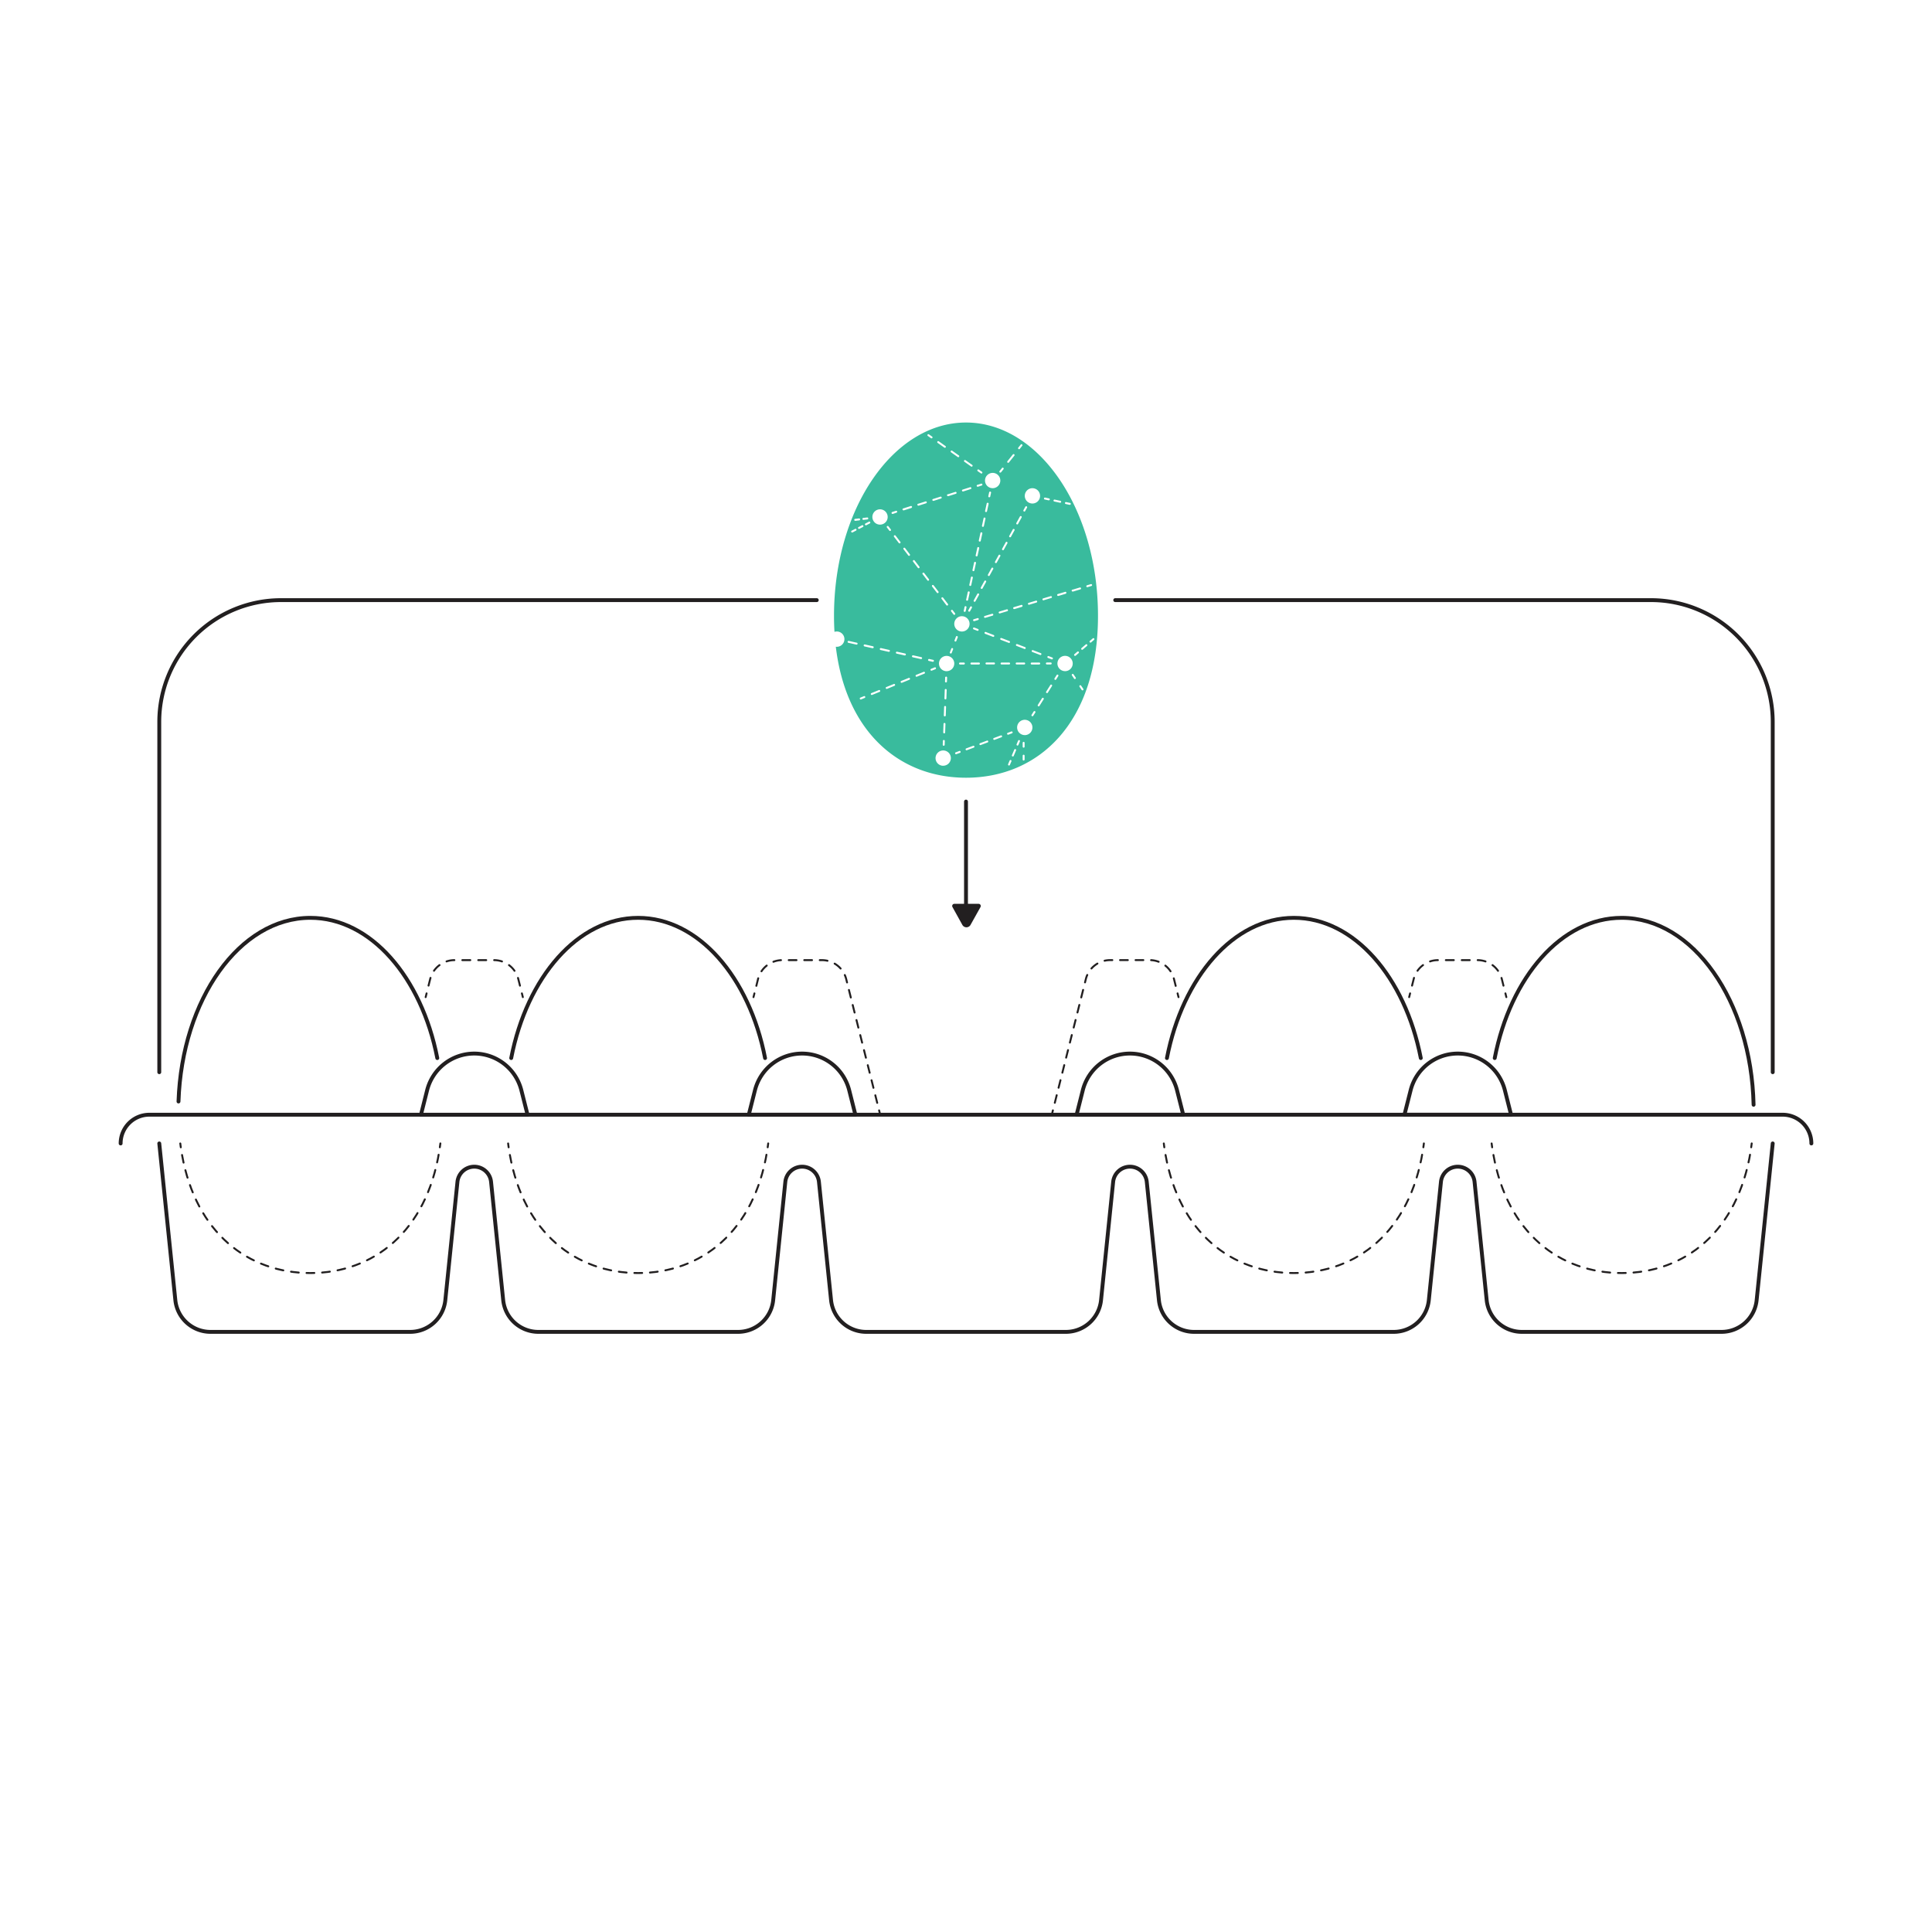 <svg xmlns="http://www.w3.org/2000/svg" viewBox="0 0 2000 2000"><defs><style>.cls-1{fill:#39bb9d;}.cls-2{fill:#221f20;}.cls-10,.cls-11,.cls-3,.cls-4,.cls-5,.cls-6,.cls-7,.cls-8,.cls-9{fill:none;stroke:#221f20;stroke-linecap:round;}.cls-10,.cls-3,.cls-4,.cls-5,.cls-6,.cls-7,.cls-8,.cls-9{stroke-miterlimit:10;stroke-width:2px;}.cls-4{stroke-dasharray:8.24 8.24;}.cls-5{stroke-dasharray:8.03 8.03;}.cls-6{stroke-dasharray:8.03 8.03;}.cls-7{stroke-dasharray:8.07 8.07;}.cls-8{stroke-dasharray:8.07 8.07;}.cls-9{stroke-dasharray:8.07 8.07;}.cls-10{stroke-dasharray:8.07 8.07;}.cls-11{stroke-linejoin:round;stroke-width:4px;}</style></defs><g id="solid_shapes" data-name="solid shapes"><path class="cls-1" d="M1000,437.4c-75.46,0-136.64,89.59-136.64,200.11q0,8.5.49,16.58a7.8,7.8,0,0,1,2.38-.37,7.92,7.92,0,1,1,0,15.84,8.42,8.42,0,0,1-1-.07C875.94,759,932.2,805.1,1000,805.1c75.46,0,136.64-57.07,136.64-167.59S1075.46,437.4,1000,437.4Zm110.25,173.05,7.57-2.26a1,1,0,0,1,1.25.67,1,1,0,0,1-.67,1.24l-7.57,2.27a1,1,0,0,1-.29,0,1,1,0,0,1-.29-2Zm-7.78-89.94a1,1,0,0,1,1.19-.76l3.91.83a1,1,0,0,1-.21,2l-.21,0-3.91-.84A1,1,0,0,1,1102.47,520.51Zm.79,94.13-7.57,2.27a1,1,0,0,1-.29,0,1,1,0,0,1-1-.71,1,1,0,0,1,.67-1.25l7.57-2.27a1,1,0,0,1,.57,1.92Zm-22.51-98.78a1,1,0,0,1,1.19-.76l3.91.83a1,1,0,0,1-.21,2l-.21,0-3.91-.84A1,1,0,0,1,1080.75,515.86ZM1078,677.44a1,1,0,0,1-.94.64.92.92,0,0,1-.36-.07l-8.13-3.13a1,1,0,0,1,.72-1.86l8.13,3.13A1,1,0,0,1,1078,677.44Zm-10,8.43h7.8a1,1,0,0,1,0,2h-7.8a1,1,0,0,1,0-2ZM1065.42,626a1,1,0,1,1-.58-1.92l7.57-2.27a1,1,0,0,1,.57,1.92Zm3.35-120.6a7.92,7.92,0,1,1-7.92,7.92A7.92,7.92,0,0,1,1068.77,505.38Zm-9.27,22.68,1.93-3.5a1,1,0,0,1,1.36-.39,1,1,0,0,1,.39,1.35l-1.93,3.51a1,1,0,0,1-.88.52.94.94,0,0,1-.48-.13A1,1,0,0,1,1059.5,528.06Zm1.33,143.76a1.13,1.13,0,0,1-.36-.06l-8.13-3.13a1,1,0,0,1,.72-1.87l8.13,3.13a1,1,0,0,1-.36,1.93Zm.42,15a1,1,0,0,1-1,1h-7.8a1,1,0,0,1,0-2h7.8A1,1,0,0,1,1061.25,686.87Zm-3.4-58.62-7.57,2.26a1,1,0,0,1-.29,0,1,1,0,0,1-.29-2l7.57-2.27a1,1,0,0,1,.58,1.92Zm-3.72-164.84,2.5-3.12a1,1,0,1,1,1.56,1.25l-2.49,3.12a1,1,0,0,1-.79.38,1,1,0,0,1-.62-.22A1,1,0,0,1,1054.13,463.41Zm-2,78,3.68-6.67a1,1,0,1,1,1.75,1l-3.67,6.68a1,1,0,0,1-.88.52.94.94,0,0,1-.48-.13A1,1,0,0,1,1052.14,541.41Zm-1.92,7.64-3.68,6.68a1,1,0,0,1-.87.51,1.07,1.07,0,0,1-.49-.12,1,1,0,0,1-.39-1.36l3.68-6.67a1,1,0,1,1,1.75,1Zm-34.85,59.11,3.68-6.68a1,1,0,0,1,1.75,1l-3.67,6.67a1,1,0,0,1-.88.52,1,1,0,0,1-.48-.12A1,1,0,0,1,1015.37,608.16Zm-.12-48.26a1,1,0,0,1-1,.79l-.21,0a1,1,0,0,1-.77-1.19l1.64-7.64a1,1,0,1,1,2,.42Zm10.69-49.77-.84,3.91a1,1,0,0,1-1,.79l-.21,0a1,1,0,0,1-.77-1.19l.84-3.91a1,1,0,1,1,2,.42Zm.47,78a1,1,0,0,1,1.75,1l-3.68,6.67a1,1,0,0,1-.88.52,1.07,1.07,0,0,1-.48-.12,1,1,0,0,1-.39-1.36Zm-3-66.45-1.65,7.65a1,1,0,0,1-1,.79l-.21,0a1,1,0,0,1-.77-1.19l1.64-7.65a1,1,0,0,1,2,.42Zm-4,116,7.57-2.27a1,1,0,0,1,1.24.67,1,1,0,0,1-.67,1.25l-7.57,2.27a.92.92,0,0,1-.29,0,1,1,0,0,1-1-.71A1,1,0,0,1,1019.43,637.67Zm-.19,17.16a1,1,0,0,1,1.3-.58l8.13,3.13a1,1,0,0,1,.57,1.29,1,1,0,0,1-.93.64,1.13,1.13,0,0,1-.36-.06l-8.13-3.13A1,1,0,0,1,1019.24,654.83Zm2,31H1029a1,1,0,0,1,0,2h-7.81a1,1,0,0,1,0-2Zm8.85-104.41,3.68-6.67a1,1,0,1,1,1.75,1l-3.68,6.68a1,1,0,0,1-.87.51,1,1,0,0,1-.88-1.48Zm4.48,51.67,7.57-2.26a1,1,0,1,1,.58,1.91l-7.57,2.27a1,1,0,0,1-.29,0,1,1,0,0,1-1-.71A1,1,0,0,1,1034.56,633.13Zm.94,28a1,1,0,0,1,1.3-.57l8.13,3.12a1,1,0,0,1-.36,1.94.92.92,0,0,1-.36-.07l-8.13-3.13A1,1,0,0,1,1035.5,661.08Zm1.34,24.79h7.81a1,1,0,0,1,0,2h-7.81a1,1,0,0,1,0-2Zm6.05-208.4,5.62-7a1,1,0,0,1,1.57,1.25l-5.62,7a1,1,0,0,1-.79.38,1,1,0,0,1-.62-.22A1,1,0,0,1,1042.89,477.47Zm-.42,83.57a1,1,0,0,1,.4,1.36l-3.68,6.68a1,1,0,0,1-.88.51,1,1,0,0,1-.48-.12,1,1,0,0,1-.39-1.36l3.67-6.67A1,1,0,0,1,1042.47,561Zm-7.7-73.41,2.5-3.13a1,1,0,0,1,1.41-.15,1,1,0,0,1,.15,1.4l-2.49,3.13a1,1,0,0,1-.79.37,1.05,1.05,0,0,1-.62-.21A1,1,0,0,1,1034.77,487.63Zm-7.14,1.91a7.92,7.92,0,1,1-7.92,7.92A7.92,7.92,0,0,1,1027.63,489.54Zm-8.23,46.24a1,1,0,0,1,.77,1.19l-1.64,7.64a1,1,0,0,1-1,.79.75.75,0,0,1-.21,0,1,1,0,0,1-.76-1.19l1.64-7.64A1,1,0,0,1,1019.4,535.78Zm-7.46-49.4a1,1,0,0,1,1.39-.24l3.27,2.31a1,1,0,0,1-1.15,1.63l-3.27-2.31A1,1,0,0,1,1011.94,486.38Zm0,15.53,3.81-1.21a1,1,0,0,1,.61,1.9l-3.82,1.22a1,1,0,0,1-.3.05,1,1,0,0,1-.3-2Zm-1.9,72.86,1.64-7.64a1,1,0,1,1,2,.42l-1.65,7.64a1,1,0,0,1-1,.79l-.21,0A1,1,0,0,1,1010,574.77Zm2.42,67.08L1008.6,643a1,1,0,0,1-.29,0,1,1,0,0,1-.28-1.95l3.83-1.15a1,1,0,1,1,.57,1.91Zm.55,10.57a1,1,0,0,1-.93.64.92.92,0,0,1-.36-.07l-3.74-1.44a1,1,0,1,1,.72-1.86l3.74,1.43A1,1,0,0,1,1013,652.42Zm-3.21-29.95a1,1,0,0,1-.87.52,1.07,1.07,0,0,1-.49-.12,1,1,0,0,1-.39-1.36l3.68-6.68a1,1,0,1,1,1.75,1Zm-.21-40.82a1,1,0,0,1,.76,1.18l-1.64,7.65a1,1,0,0,1-1,.79l-.21,0a1,1,0,0,1-.77-1.18l1.64-7.65A1,1,0,0,1,1009.56,581.65Zm-9.4,39,1.64-7.64a1,1,0,1,1,2,.42l-1.64,7.64a1,1,0,0,1-1,.79l-.21,0A1,1,0,0,1,1000.16,620.63Zm.32,8.06-.84,3.91a1,1,0,0,1-1,.8l-.21,0a1,1,0,0,1-.77-1.18l.84-3.92a1,1,0,0,1,2,.42Zm1.93,3,1.93-3.51a1,1,0,0,1,1.75,1l-1.92,3.5a1,1,0,0,1-.88.52.94.94,0,0,1-.48-.13A1,1,0,0,1,1002.41,631.69Zm3-25.93a1,1,0,0,1-1,.79.75.75,0,0,1-.21,0,1,1,0,0,1-.77-1.19l1.65-7.64a1,1,0,1,1,1.95.42Zm-7.3-129.14a1,1,0,0,1,1.39-.24l6.92,4.88a1,1,0,0,1,.24,1.39,1,1,0,0,1-.82.42.92.92,0,0,1-.57-.18L998.34,478A1,1,0,0,1,998.1,476.62Zm-1.55,30.19,7.68-2.45a1,1,0,0,1,1.26.65,1,1,0,0,1-.65,1.26l-7.68,2.44a.79.79,0,0,1-.3.05,1,1,0,0,1-1-.7A1,1,0,0,1,996.55,506.81Zm-12.29-40a1,1,0,0,1,1.39-.24l6.92,4.88a1,1,0,0,1-1.15,1.64l-6.92-4.89A1,1,0,0,1,984.26,466.85ZM981.2,511.7l7.68-2.44a1,1,0,1,1,.61,1.9l-7.68,2.45a1,1,0,0,1-.3,0,1,1,0,0,1-.31-2Zm3.43,121.19a1,1,0,0,1,1.59-1.21l2.43,3.17a1,1,0,0,1-.18,1.41,1.06,1.06,0,0,1-.61.2,1,1,0,0,1-.8-.39Zm2,39.27-1.44,3.73a1,1,0,0,1-.93.64,1.13,1.13,0,0,1-.36-.06,1,1,0,0,1-.57-1.3l1.44-3.73a1,1,0,0,1,1.86.72Zm-5.57-45.51a1,1,0,0,1-.61.21,1,1,0,0,1-.8-.4L974.78,620a1,1,0,1,1,1.58-1.21l4.93,6.43A1,1,0,0,1,981.11,626.65ZM970.42,457.08a1,1,0,0,1,1.39-.24l6.92,4.89a1,1,0,0,1,.24,1.39,1,1,0,0,1-1.39.24l-6.92-4.88A1,1,0,0,1,970.42,457.08Zm-4.57,59.52,7.68-2.45a1,1,0,0,1,1.25.65,1,1,0,0,1-.64,1.26l-7.68,2.44a.79.79,0,0,1-.3,0,1,1,0,0,1-.31-1.95Zm5.4,97.19a1,1,0,0,1-.61.2,1,1,0,0,1-.79-.39l-4.93-6.43a1,1,0,0,1,1.59-1.22l4.93,6.43A1,1,0,0,1,971.25,613.79Zm-11-163.89a1,1,0,0,1,1.4-.24l3.26,2.3a1,1,0,0,1-.57,1.82,1,1,0,0,1-.58-.18l-3.27-2.31A1,1,0,0,1,960.23,449.9Zm-9.73,71.59,7.68-2.44a1,1,0,0,1,.6,1.9l-7.67,2.45a1.06,1.06,0,0,1-.31.05,1,1,0,0,1-.3-2ZM945.4,580a1,1,0,0,1,1.4.19l4.93,6.43a1,1,0,0,1-.19,1.4,1,1,0,0,1-.61.21,1,1,0,0,1-.79-.39l-4.93-6.44A1,1,0,0,1,945.4,580Zm-13.57-17.7a1,1,0,0,1-.61.2,1,1,0,0,1-.79-.39l-4.93-6.43a1,1,0,0,1,1.59-1.22l4.93,6.43A1,1,0,0,1,931.83,562.34Zm-8.17-32.29,3.81-1.21a1,1,0,0,1,1.26.65,1,1,0,0,1-.65,1.25L924.27,532a1,1,0,0,1-.3,0,1,1,0,0,1-1-.7A1,1,0,0,1,923.66,530.05Zm-3.93,14.85,2.43,3.17a1,1,0,0,1-.19,1.4,1,1,0,0,1-.6.21,1,1,0,0,1-.8-.39l-2.43-3.18a1,1,0,0,1,.19-1.4A1,1,0,0,1,919.73,544.9ZM911,527.25a7.92,7.92,0,1,1-7.92,7.92A7.91,7.91,0,0,1,911,527.25Zm-6.58,143a1,1,0,0,1-1,.78l-.22,0-8.33-1.88a1,1,0,0,1,.44-2l8.33,1.87A1,1,0,0,1,904.43,670.23Zm-3.6-129.75a1,1,0,0,1-.43,1.35l-3.54,1.85a1.11,1.11,0,0,1-.46.11,1,1,0,0,1-.47-1.89l3.55-1.85A1,1,0,0,1,900.83,540.48Zm-7.11-4.35,4-.46a1,1,0,1,1,.23,2l-4,.46h-.12a1,1,0,0,1-.12-2Zm-8.46,1,4-.46a1,1,0,0,1,.24,2l-4,.47h-.11a1,1,0,0,1-.12-2Zm-3.57,12.21,3.54-1.84a1,1,0,0,1,.93,1.77l-3.55,1.85a1,1,0,0,1-.46.11,1,1,0,0,1-.89-.54A1,1,0,0,1,881.69,549.33Zm6.08,117.15a1,1,0,0,1-1,.78.86.86,0,0,1-.22,0l-8.32-1.87a1,1,0,0,1-.76-1.2,1,1,0,0,1,1.19-.75l8.33,1.87A1,1,0,0,1,887.77,666.48Zm1.49-119a1,1,0,0,1-.89-.54,1,1,0,0,1,.43-1.35l3.57-1.86a1,1,0,0,1,.92,1.78l-3.57,1.86A.92.92,0,0,1,889.26,547.51Zm5.87,175-3.71,1.52a1,1,0,0,1-1.3-.55,1,1,0,0,1,.55-1.31l3.7-1.51a1,1,0,0,1,.76,1.85Zm15.44-6.29-7.72,3.15a1.06,1.06,0,0,1-.38.07,1,1,0,0,1-.93-.62,1,1,0,0,1,.55-1.31l7.72-3.14a1,1,0,0,1,1.31.54A1,1,0,0,1,910.57,716.24Zm.24-44.58a1,1,0,0,1,1.19-.75l8.33,1.87a1,1,0,0,1-.22,2,.82.82,0,0,1-.22,0l-8.33-1.87A1,1,0,0,1,910.81,671.66ZM926,709.94l-7.72,3.15a1,1,0,0,1-.38.07,1,1,0,0,1-.38-1.92l7.72-3.15a1,1,0,1,1,.76,1.85Zm1.45-34.53a1,1,0,0,1,1.2-.76l8.33,1.87a1,1,0,0,1,.75,1.2,1,1,0,0,1-1,.78l-.22,0-8.33-1.88A1,1,0,0,1,927.46,675.41Zm8.08-108.23a1,1,0,0,1,1.4.19l4.93,6.43a1,1,0,0,1-.18,1.4,1,1,0,0,1-.61.21,1,1,0,0,1-.8-.4l-4.92-6.43A1,1,0,0,1,935.54,567.18Zm5.91,136.46-7.72,3.15a1,1,0,0,1-.76-1.85l7.72-3.15a1,1,0,1,1,.76,1.85Zm2-177.79-7.67,2.45a1.1,1.1,0,0,1-.31,0,1,1,0,0,1-.3-2l7.68-2.45a1,1,0,0,1,.6,1.91Zm.69,153.3a1,1,0,0,1,1.2-.75l8.32,1.87a1,1,0,0,1-.21,2,.78.78,0,0,1-.22,0l-8.33-1.87A1,1,0,0,1,944.12,679.15Zm12.77,18.2-7.72,3.14a1,1,0,0,1-.38.08,1,1,0,0,1-.92-.62,1,1,0,0,1,.55-1.31l7.72-3.15a1,1,0,0,1,1.3.55A1,1,0,0,1,956.89,697.35Zm-1.82-103a1,1,0,0,1,1.58-1.22l4.93,6.43a1,1,0,0,1-.18,1.4,1,1,0,0,1-.61.21,1,1,0,0,1-.8-.39Zm5.71,88.59a1,1,0,0,1,1.19-.76l3.91.88a1,1,0,0,1-.22,2,.78.78,0,0,1-.22,0l-3.9-.88A1,1,0,0,1,960.78,682.9Zm3.83,11.3a1,1,0,0,1-1.3-.55,1,1,0,0,1,.55-1.31l3.7-1.51a1,1,0,0,1,1.3.55,1,1,0,0,1-.54,1.31Zm11.78,98.48a7.92,7.92,0,1,1,7.92-7.92A7.92,7.92,0,0,1,976.39,792.68ZM979,713.22a1,1,0,0,1,1,1l-.31,8.79a1,1,0,0,1-1,1h0a1,1,0,0,1-1-1l.32-8.79A1,1,0,0,1,979,713.22Zm-.72-7.83.15-4a1,1,0,1,1,2,.07l-.15,4a1,1,0,0,1-1,1h0A1,1,0,0,1,978.26,705.39Zm.08,25.42a1,1,0,0,1,1,1l-.32,8.79a1,1,0,0,1-1,1h0a1,1,0,0,1-1-1l.32-8.79A1,1,0,0,1,978.34,730.81Zm-.63,17.58a1,1,0,0,1,1,1l-.32,8.79a1,1,0,0,1-1,1h0a1,1,0,0,1-1-1l.32-8.8A1,1,0,0,1,977.71,748.39ZM977.07,766a1,1,0,0,1,1,1l-.14,4a1,1,0,0,1-1,1h0a1,1,0,0,1-1-1l.14-4A1,1,0,0,1,977.07,766Zm2.87-71.18a7.92,7.92,0,1,1,7.92-7.92A7.92,7.92,0,0,1,979.94,694.79Zm15.84-56.91a7.92,7.92,0,1,1-7.92,7.92A7.93,7.93,0,0,1,995.78,637.88Zm-7.62,24.91,1.43-3.74a1,1,0,0,1,1.3-.57,1,1,0,0,1,.57,1.29L990,663.5a1,1,0,0,1-.93.65,1.15,1.15,0,0,1-.36-.07A1,1,0,0,1,988.16,662.79ZM993.8,779.3l-3.75,1.4a1,1,0,0,1-.35.06,1,1,0,0,1-.35-1.93l3.75-1.41a1,1,0,1,1,.7,1.88Zm4-91.43h-4a1,1,0,0,1,0-2h4a1,1,0,0,1,0,2Zm10.29,86.06-7.15,2.68a.92.92,0,0,1-.36.07,1,1,0,0,1-.35-1.94l7.16-2.68a1,1,0,0,1,1.29.58A1,1,0,0,1,1008.11,773.93Zm-2.48-86.06a1,1,0,0,1,0-2h7.8a1,1,0,0,1,0,2Zm16.8,80.69-7.16,2.69a1.07,1.07,0,0,1-.35.06,1,1,0,0,1-.35-1.94l7.15-2.68a1,1,0,0,1,.71,1.87Zm14.31-5.37-7.16,2.69a1,1,0,0,1-1.29-.59,1,1,0,0,1,.59-1.29l7.16-2.68a1,1,0,0,1,1.28.59A1,1,0,0,1,1036.74,763.19Zm5.87-3.26a1,1,0,0,1,.58-1.29l3.75-1.41a1,1,0,0,1,.7,1.88l-3.75,1.4a1,1,0,0,1-.35.06A1,1,0,0,1,1042.61,759.93Zm4.4,28.24-1.57,3.68a1,1,0,0,1-.92.61.91.91,0,0,1-.39-.08,1,1,0,0,1-.53-1.31l1.57-3.68a1,1,0,1,1,1.84.78Zm4.8-11.31-2.4,5.66a1,1,0,0,1-.92.61,1,1,0,0,1-.39-.08,1,1,0,0,1-.53-1.32l2.4-5.65a1,1,0,1,1,1.84.78Zm4-9.33-1.56,3.68a1,1,0,0,1-.92.61.91.91,0,0,1-.39-.08,1,1,0,0,1-.53-1.31l1.56-3.68a1,1,0,1,1,1.84.78Zm4.88,18.75a1,1,0,0,1-2,0v-4a1,1,0,0,1,2,0Zm0-13.31a1,1,0,0,1-2,0v-4a1,1,0,0,1,2,0Zm.17-12a7.92,7.92,0,1,1,7.92-7.92A7.93,7.93,0,0,1,1060.82,761Zm10.89-23.35-2.13,3.39a1,1,0,0,1-.84.46,1,1,0,0,1-.54-.15,1,1,0,0,1-.31-1.38l2.13-3.38a1,1,0,0,1,1.38-.32A1,1,0,0,1,1071.71,737.67Zm8.65-13.72-4.32,6.86a1,1,0,0,1-.85.47,1,1,0,0,1-.53-.16,1,1,0,0,1-.31-1.38l4.32-6.86a1,1,0,0,1,1.69,1.07Zm-.09-102.47a1,1,0,0,1-.29-2l7.57-2.27a1,1,0,1,1,.57,1.91l-7.57,2.27A.9.9,0,0,1,1080.27,621.48Zm3.4,64.39h4a1,1,0,0,1,0,2h-4a1,1,0,0,1,0-2Zm5.34,24.35-4.33,6.86a1,1,0,0,1-.84.47,1,1,0,0,1-.54-.15A1,1,0,0,1,1083,716l4.33-6.87a1,1,0,0,1,1.69,1.07Zm.88-28.22a1,1,0,0,1-.93.64,1.13,1.13,0,0,1-.36-.06l-3.73-1.44a1,1,0,0,1,.71-1.87l3.74,1.44A1,1,0,0,1,1089.89,682Zm.71-164a1,1,0,0,1,1.19-.77l5.93,1.28a1,1,0,0,1,.77,1.18,1,1,0,0,1-1,.79.75.75,0,0,1-.21,0l-5.93-1.27A1,1,0,0,1,1090.6,518Zm4.86,182-2.13,3.39a1,1,0,0,1-.85.47,1,1,0,0,1-.53-.16,1,1,0,0,1-.31-1.38l2.13-3.38a1,1,0,1,1,1.69,1.06Zm7.08-5.18a7.92,7.92,0,1,1,7.92-7.92A7.92,7.92,0,0,1,1102.54,694.79Zm10.71,8a1,1,0,0,1-.56.17,1,1,0,0,1-.83-.44l-2.23-3.32a1,1,0,0,1,.27-1.39,1,1,0,0,1,1.39.28l2.23,3.32A1,1,0,0,1,1113.25,702.8Zm3.29-26.64-3,2.6a1,1,0,0,1-1.3-1.52l3-2.6a1,1,0,1,1,1.3,1.52Zm4.58,38.36a.94.94,0,0,1-.55.17,1,1,0,0,1-.83-.44l-2.24-3.32a1,1,0,0,1,1.67-1.11l2.23,3.32A1,1,0,0,1,1121.12,714.52Zm4.07-45.8-4.32,3.72a1,1,0,0,1-1.3-1.52l4.32-3.71a1,1,0,1,1,1.3,1.51Zm.49-60.84a1,1,0,0,1-.29-2l3.83-1.15a1,1,0,0,1,.58,1.92l-3.83,1.14A1,1,0,0,1,1125.68,607.88Zm3.84,57.13a1,1,0,0,1-1.3-1.52l3-2.61a1,1,0,1,1,1.3,1.52Z"/><path class="cls-2" d="M987.91,935.64h25.18A2.24,2.24,0,0,1,1015,939l-10.32,18.46a4.84,4.84,0,0,1-8.44,0L986,939A2.24,2.24,0,0,1,987.91,935.64Z"/></g><g id="dotted_lines" data-name="dotted lines"><line class="cls-3" x1="541.25" y1="1032.22" x2="540.27" y2="1028.34"/><path class="cls-4" d="M538.27,1020.34l-1.7-6.76a26,26,0,0,0-25.2-19.66H470.5a26,26,0,0,0-25.2,19.66l-2.7,10.76"/><line class="cls-3" x1="441.6" y1="1028.34" x2="440.63" y2="1032.22"/><line class="cls-3" x1="1559.37" y1="1032.22" x2="1558.4" y2="1028.34"/><path class="cls-4" d="M1556.39,1020.34l-1.69-6.76a26,26,0,0,0-25.2-19.66h-40.87a26,26,0,0,0-25.2,19.66l-2.7,10.76"/><line class="cls-3" x1="1459.73" y1="1028.34" x2="1458.75" y2="1032.22"/><line class="cls-3" x1="911.01" y1="1153.32" x2="910.04" y2="1149.44"/><path class="cls-5" d="M908.08,1141.65,876,1013.58a26,26,0,0,0-25.21-19.66H809.88a26,26,0,0,0-25.2,19.66L782,1024.44"/><line class="cls-3" x1="780.98" y1="1028.34" x2="780" y2="1032.22"/><line class="cls-3" x1="1220" y1="1032.22" x2="1219.02" y2="1028.34"/><path class="cls-6" d="M1217.07,1020.55l-1.75-7a26,26,0,0,0-25.2-19.66h-40.86a26,26,0,0,0-25.21,19.66l-33.11,132"/><line class="cls-3" x1="1089.96" y1="1149.44" x2="1088.99" y2="1153.32"/><path class="cls-3" d="M186.63,1183.69c.17,1.33.35,2.65.53,4"/><path class="cls-7" d="M188.45,1195.62c14.5,80.74,68.46,122.23,132.8,122.23,65.39,0,120.05-42.86,133.48-126.2"/><path class="cls-3" d="M455.33,1187.66c.19-1.31.37-2.64.54-4"/><path class="cls-3" d="M526,1183.69c.16,1.33.34,2.65.53,4"/><path class="cls-8" d="M527.82,1195.62c14.51,80.74,68.46,122.23,132.8,122.23,65.39,0,120.06-42.86,133.48-126.2"/><path class="cls-3" d="M794.71,1187.66c.19-1.31.36-2.64.53-4"/><path class="cls-3" d="M1204.76,1183.69c.17,1.33.34,2.66.53,4"/><path class="cls-9" d="M1206.57,1195.62c14.51,80.74,68.46,122.23,132.81,122.23,65.39,0,120-42.86,133.47-126.21"/><path class="cls-3" d="M1473.46,1187.66c.19-1.32.37-2.64.53-4"/><path class="cls-3" d="M1544.13,1183.69c.17,1.33.35,2.65.54,4"/><path class="cls-10" d="M1546,1195.62c14.5,80.74,68.46,122.23,132.8,122.23,65.39,0,120-42.86,133.48-126.2"/><path class="cls-3" d="M1812.83,1187.66c.19-1.31.37-2.64.54-4"/></g><g id="solid_lines" data-name="solid lines"><path class="cls-11" d="M1875.12,1183.69h0a29.74,29.74,0,0,0-29.75-29.74H154.63a29.74,29.74,0,0,0-29.75,29.74h0"/><path class="cls-11" d="M1154.49,621.25h554.57a126.06,126.06,0,0,1,126.06,126.06v362.62"/><path class="cls-11" d="M164.88,1109.93V747.31A126.06,126.06,0,0,1,290.94,621.25H845.51"/><path class="cls-11" d="M164.88,1183.69l16.63,162.19a36.6,36.6,0,0,0,36.41,32.87H424.58A36.61,36.61,0,0,0,461,1345.88l12.55-122.43a17.49,17.49,0,0,1,17.4-15.7h0a17.48,17.48,0,0,1,17.39,15.7l12.56,122.43a36.6,36.6,0,0,0,36.41,32.87H764a36.6,36.6,0,0,0,36.41-32.87l12.56-122.43a17.48,17.48,0,0,1,17.39-15.7h0a17.49,17.49,0,0,1,17.4,15.7l12.55,122.43a36.61,36.61,0,0,0,36.41,32.87h206.66a36.61,36.61,0,0,0,36.41-32.87l12.55-122.43a17.49,17.49,0,0,1,17.4-15.7h0a17.48,17.48,0,0,1,17.39,15.7l12.56,122.43a36.6,36.6,0,0,0,36.41,32.87H1442.7a36.6,36.6,0,0,0,36.41-32.87l12.56-122.43a17.48,17.48,0,0,1,17.39-15.7h0a17.49,17.49,0,0,1,17.4,15.7L1539,1345.88a36.61,36.61,0,0,0,36.41,32.87h206.66a36.6,36.6,0,0,0,36.41-32.87l16.63-162.19"/><path class="cls-11" d="M452.67,1095.31c-16.31-83.8-69-145.17-131.42-145.17-73.17,0-132.91,84.24-136.47,190.12"/><path class="cls-11" d="M792,1095.31c-16.3-83.81-69-145.17-131.42-145.17S545.51,1011.5,529.2,1095.31"/><path class="cls-11" d="M1470.8,1095.31c-16.31-83.81-69-145.17-131.42-145.17S1224.26,1011.5,1208,1095.31"/><path class="cls-11" d="M1815.31,1143.64c-2.38-107.46-62.61-193.5-136.56-193.5-62.45,0-115.11,61.36-131.42,145.17"/><path class="cls-11" d="M490.94,1090.65h0a50.33,50.33,0,0,0-48.79,38L435.76,1154H546.12l-6.4-25.31A50.32,50.32,0,0,0,490.94,1090.65Z"/><path class="cls-11" d="M830.31,1090.65h0a50.32,50.32,0,0,0-48.78,38l-6.4,25.31H885.49l-6.39-25.31A50.33,50.33,0,0,0,830.31,1090.65Z"/><path class="cls-11" d="M1169.69,1090.65h0a50.33,50.33,0,0,0-48.79,38l-6.39,25.31h110.36l-6.4-25.31A50.32,50.32,0,0,0,1169.69,1090.65Z"/><path class="cls-11" d="M1509.06,1090.65h0a50.32,50.32,0,0,0-48.78,38l-6.4,25.31h110.36l-6.39-25.31A50.33,50.33,0,0,0,1509.06,1090.65Z"/><line class="cls-11" x1="1000" y1="829.78" x2="1000" y2="945.53"/></g></svg>